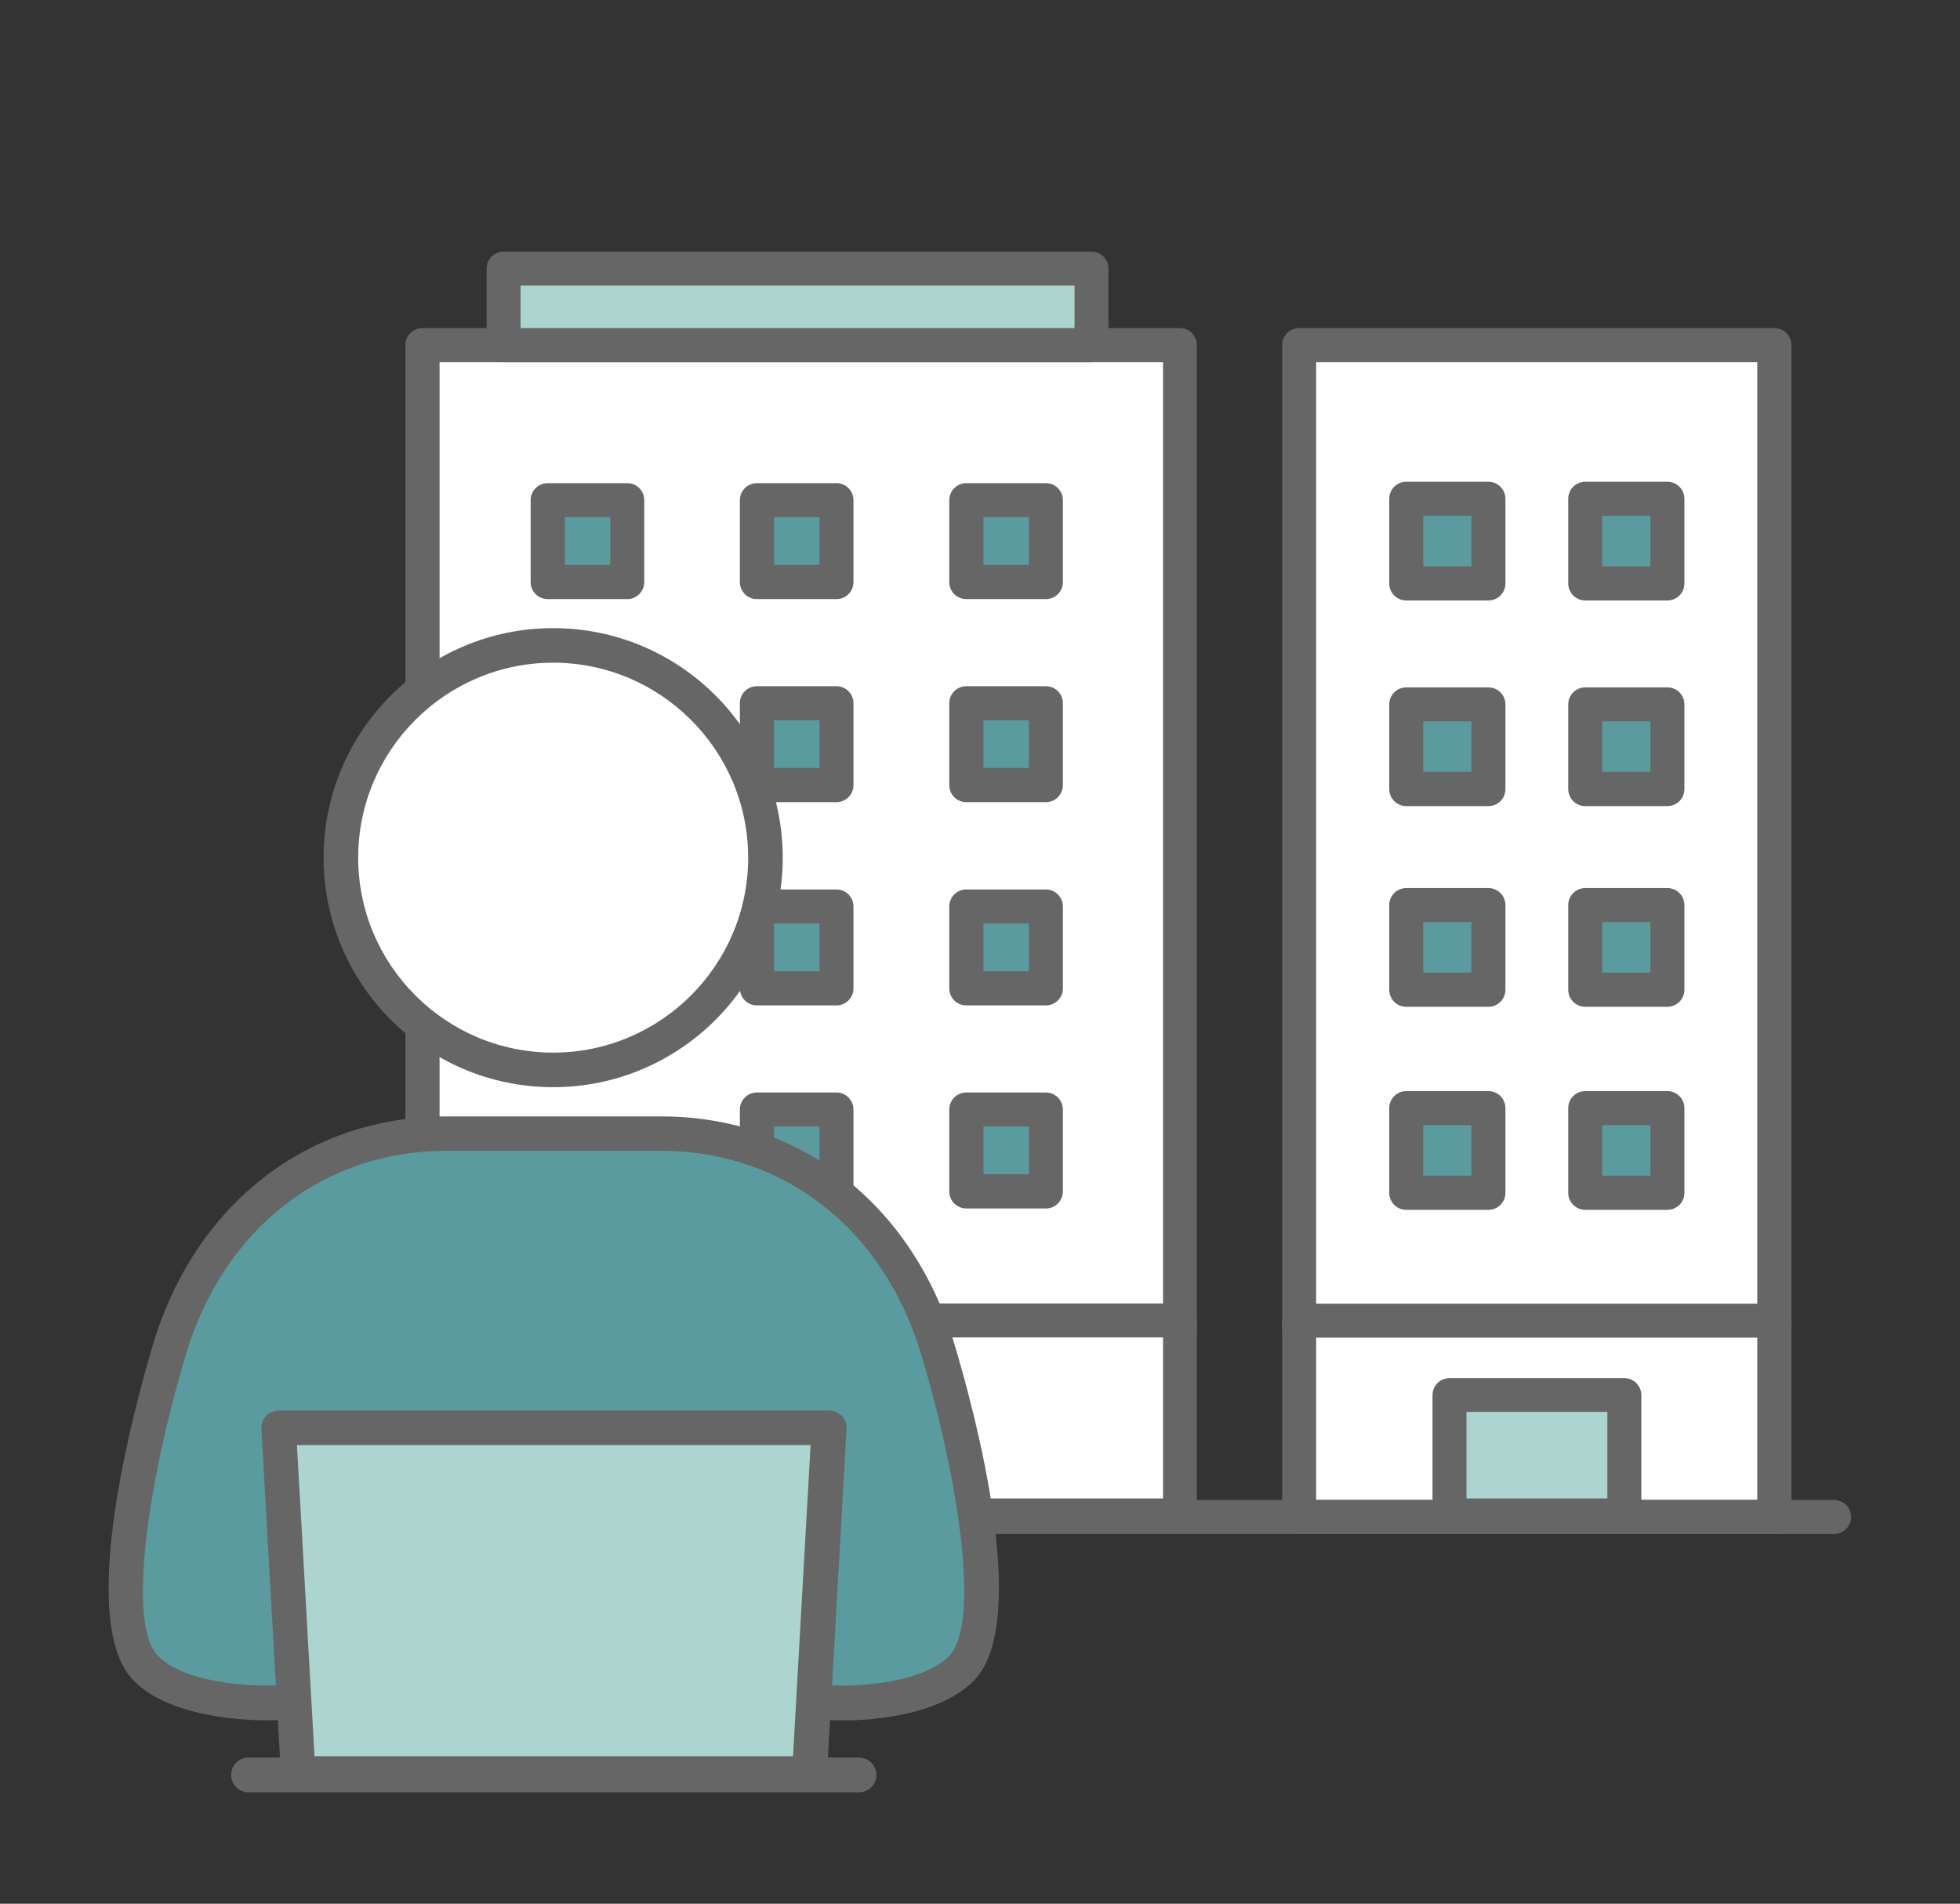 <?xml version="1.0" encoding="UTF-8"?>
<svg id="Ebene_1" data-name="Ebene 1" xmlns="http://www.w3.org/2000/svg" viewBox="0 0 99.21 96.38">
  <rect x="0" y="0" width="99.21" height="96.38" fill="#333333" stroke="none"/>
  <g>
    <g>
      <g>
        <rect x="21.38" y="17.47" width="38.34" height="49.8" style="fill: #fff;"/>
        <path d="M59.73,68.13H21.38c-.48,0-.86-.39-.86-.86V17.47c0-.48.39-.86.86-.86h38.34c.48,0,.86.39.86.86v49.8c0,.48-.39.86-.86.86ZM22.25,66.41h36.62V18.34H22.25v48.07Z" style="fill: #666;"/>
      </g>
      <g>
        <rect x="65.76" y="17.47" width="24.06" height="49.8" style="fill: #fff;"/>
        <path d="M89.82,68.13h-24.06c-.48,0-.86-.39-.86-.86V17.47c0-.48.39-.86.86-.86h24.06c.48,0,.86.39.86.86v49.8c0,.48-.39.86-.86.86ZM66.62,66.41h22.33V18.34h-22.33v48.07Z" style="fill: #666;"/>
      </g>
      <g>
        <rect x="65.76" y="66.85" width="24.06" height="9.94" style="fill: #fff;"/>
        <path d="M89.82,77.66h-24.06c-.48,0-.86-.39-.86-.86v-9.94c0-.48.39-.86.86-.86h24.06c.48,0,.86.39.86.86v9.94c0,.48-.39.86-.86.86ZM66.62,75.93h22.33v-8.21h-22.33v8.21Z" style="fill: #666;"/>
      </g>
      <g>
        <rect x="21.38" y="66.85" width="38.34" height="9.88" style="fill: #fff;"/>
        <path d="M59.73,77.59H21.38c-.48,0-.86-.39-.86-.86v-9.88c0-.48.39-.86.86-.86h38.34c.48,0,.86.39.86.86v9.88c0,.48-.39.86-.86.86ZM22.25,75.86h36.62v-8.15H22.25v8.15Z" style="fill: #666;"/>
      </g>
      <g>
        <rect x="80.24" y="56.1" width="4.16" height="4.29" style="fill: #599b9e;"/>
        <path d="M84.4,61.25h-4.16c-.48,0-.86-.39-.86-.86v-4.29c0-.48.39-.86.86-.86h4.16c.48,0,.86.39.86.86v4.29c0,.48-.39.86-.86.86ZM81.1,59.52h2.44v-2.56h-2.44v2.56Z" style="fill: #666;"/>
      </g>
      <g>
        <rect x="71.17" y="56.1" width="4.16" height="4.29" style="fill: #599b9e;"/>
        <path d="M75.34,61.25h-4.16c-.48,0-.86-.39-.86-.86v-4.29c0-.48.39-.86.86-.86h4.16c.48,0,.86.39.86.86v4.29c0,.48-.39.86-.86.86ZM72.04,59.52h2.44v-2.56h-2.44v2.56Z" style="fill: #666;"/>
      </g>
      <g>
        <rect x="80.24" y="45.81" width="4.16" height="4.29" style="fill: #599b9e;"/>
        <path d="M84.4,50.97h-4.16c-.48,0-.86-.39-.86-.86v-4.29c0-.48.39-.86.86-.86h4.16c.48,0,.86.39.86.86v4.29c0,.48-.39.86-.86.86ZM81.1,49.24h2.44v-2.56h-2.44v2.56Z" style="fill: #666;"/>
      </g>
      <g>
        <rect x="71.18" y="45.81" width="4.16" height="4.29" style="fill: #599b9e;"/>
        <path d="M75.34,50.97h-4.16c-.48,0-.86-.39-.86-.86v-4.29c0-.48.39-.86.86-.86h4.16c.48,0,.86.39.86.86v4.29c0,.48-.39.86-.86.86ZM72.04,49.24h2.44v-2.56h-2.44v2.56Z" style="fill: #666;"/>
      </g>
      <g>
        <rect x="80.24" y="35.66" width="4.16" height="4.29" style="fill: #599b9e;"/>
        <path d="M84.4,40.81h-4.16c-.48,0-.86-.39-.86-.86v-4.29c0-.48.39-.86.86-.86h4.16c.48,0,.86.39.86.86v4.29c0,.48-.39.86-.86.86ZM81.1,39.08h2.44v-2.56h-2.44v2.56Z" style="fill: #666;"/>
      </g>
      <g>
        <rect x="71.17" y="35.66" width="4.16" height="4.29" style="fill: #599b9e;"/>
        <path d="M75.34,40.81h-4.16c-.48,0-.86-.39-.86-.86v-4.29c0-.48.39-.86.86-.86h4.16c.48,0,.86.39.86.86v4.29c0,.48-.39.86-.86.86ZM72.04,39.08h2.44v-2.56h-2.44v2.56Z" style="fill: #666;"/>
      </g>
      <g>
        <rect x="48.91" y="56.17" width="4.03" height="4.15" style="fill: #599b9e;"/>
        <path d="M52.94,61.18h-4.03c-.48,0-.86-.39-.86-.86v-4.15c0-.48.39-.86.86-.86h4.03c.48,0,.86.39.86.86v4.15c0,.48-.39.86-.86.86ZM49.78,59.45h2.3v-2.42h-2.3v2.42Z" style="fill: #666;"/>
      </g>
      <g>
        <rect x="48.91" y="45.88" width="4.03" height="4.15" style="fill: #599b9e;"/>
        <path d="M52.94,50.9h-4.03c-.48,0-.86-.39-.86-.86v-4.15c0-.48.39-.86.86-.86h4.03c.48,0,.86.39.86.86v4.15c0,.48-.39.86-.86.86ZM49.78,49.17h2.3v-2.42h-2.3v2.42Z" style="fill: #666;"/>
      </g>
      <g>
        <rect x="48.91" y="35.6" width="4.03" height="4.15" style="fill: #599b9e;"/>
        <path d="M52.94,40.61h-4.03c-.48,0-.86-.39-.86-.86v-4.15c0-.48.39-.86.86-.86h4.03c.48,0,.86.39.86.86v4.15c0,.48-.39.86-.86.86ZM49.78,38.88h2.3v-2.42h-2.3v2.42Z" style="fill: #666;"/>
      </g>
      <g>
        <rect x="48.91" y="25.32" width="4.03" height="4.15" style="fill: #599b9e;"/>
        <path d="M52.94,30.33h-4.03c-.48,0-.86-.39-.86-.86v-4.15c0-.48.39-.86.86-.86h4.03c.48,0,.86.39.86.86v4.15c0,.48-.39.86-.86.86ZM49.78,28.6h2.3v-2.42h-2.3v2.42Z" style="fill: #666;"/>
      </g>
      <g>
        <rect x="38.32" y="56.17" width="4.03" height="4.15" style="fill: #599b9e;"/>
        <path d="M42.34,61.18h-4.03c-.48,0-.86-.39-.86-.86v-4.15c0-.48.39-.86.86-.86h4.03c.48,0,.86.39.86.86v4.15c0,.48-.39.86-.86.86ZM39.18,59.45h2.3v-2.42h-2.3v2.42Z" style="fill: #666;"/>
      </g>
      <g>
        <rect x="38.32" y="45.88" width="4.03" height="4.15" style="fill: #599b9e;"/>
        <path d="M42.34,50.9h-4.03c-.48,0-.86-.39-.86-.86v-4.15c0-.48.39-.86.86-.86h4.03c.48,0,.86.39.86.86v4.15c0,.48-.39.86-.86.86ZM39.18,49.17h2.3v-2.42h-2.3v2.42Z" style="fill: #666;"/>
      </g>
      <g>
        <rect x="38.32" y="35.6" width="4.03" height="4.15" style="fill: #599b9e;"/>
        <path d="M42.34,40.61h-4.03c-.48,0-.86-.39-.86-.86v-4.15c0-.48.39-.86.86-.86h4.03c.48,0,.86.39.86.86v4.15c0,.48-.39.86-.86.86ZM39.18,38.88h2.3v-2.42h-2.3v2.42Z" style="fill: #666;"/>
      </g>
      <g>
        <rect x="38.32" y="25.32" width="4.03" height="4.15" style="fill: #599b9e;"/>
        <path d="M42.34,30.33h-4.03c-.48,0-.86-.39-.86-.86v-4.15c0-.48.39-.86.86-.86h4.03c.48,0,.86.39.86.86v4.15c0,.48-.39.86-.86.86ZM39.18,28.6h2.3v-2.42h-2.3v2.42Z" style="fill: #666;"/>
      </g>
      <g>
        <rect x="27.72" y="56.17" width="4.03" height="4.15" style="fill: #fff;"/>
        <path d="M31.75,61.18h-4.03c-.48,0-.86-.39-.86-.86v-4.15c0-.48.39-.86.86-.86h4.03c.48,0,.86.39.86.86v4.15c0,.48-.39.86-.86.86ZM28.59,59.45h2.3v-2.42h-2.3v2.42Z" style="fill: #fff;"/>
      </g>
      <rect x="27.72" y="45.88" width="4.03" height="4.15" style="fill: none;"/>
      <g>
        <rect x="27.72" y="35.6" width="4.03" height="4.15" style="fill: #599b9e;"/>
        <path d="M31.75,40.61h-4.03c-.48,0-.86-.39-.86-.86v-4.15c0-.48.39-.86.86-.86h4.03c.48,0,.86.39.86.86v4.15c0,.48-.39.86-.86.86ZM28.59,38.88h2.3v-2.42h-2.3v2.42Z" style="fill: #666;"/>
      </g>
      <g>
        <rect x="27.72" y="25.32" width="4.03" height="4.15" style="fill: #599b9e;"/>
        <path d="M31.75,30.33h-4.03c-.48,0-.86-.39-.86-.86v-4.15c0-.48.39-.86.86-.86h4.03c.48,0,.86.39.86.86v4.15c0,.48-.39.86-.86.86ZM28.59,28.6h2.3v-2.42h-2.3v2.42Z" style="fill: #666;"/>
      </g>
      <g>
        <rect x="35.27" y="70.62" width="8.85" height="6.1" style="fill: #add5cf;"/>
        <path d="M44.12,77.59h-8.85c-.48,0-.86-.39-.86-.86v-6.1c0-.48.39-.86.86-.86h8.85c.48,0,.86.39.86.86v6.1c0,.48-.39.86-.86.86ZM36.14,75.86h7.13v-4.38h-7.13v4.38Z" style="fill: #666;"/>
      </g>
      <g>
        <rect x="73.36" y="70.62" width="8.85" height="6.1" style="fill: #add5cf;"/>
        <path d="M82.22,77.59h-8.85c-.48,0-.86-.39-.86-.86v-6.1c0-.48.39-.86.86-.86h8.85c.48,0,.86.39.86.86v6.1c0,.48-.39.86-.86.86ZM74.23,75.86h7.13v-4.38h-7.13v4.38Z" style="fill: #666;"/>
      </g>
      <g>
        <rect x="25.49" y="13.6" width="29.77" height="3.88" style="fill: #add5cf;"/>
        <path d="M55.25,18.34h-29.76c-.48,0-.86-.39-.86-.86v-3.88c0-.48.39-.86.86-.86h29.76c.48,0,.86.39.86.86v3.88c0,.48-.39.86-.86.86ZM26.35,16.61h28.04v-2.15h-28.04v2.15Z" style="fill: #666;"/>
      </g>
      <g>
        <rect x="80.24" y="25.25" width="4.16" height="4.29" style="fill: #599b9e;"/>
        <path d="M84.4,30.4h-4.16c-.48,0-.86-.39-.86-.86v-4.29c0-.48.39-.86.86-.86h4.16c.48,0,.86.39.86.86v4.29c0,.48-.39.86-.86.86ZM81.1,28.67h2.44v-2.56h-2.44v2.56Z" style="fill: #666;"/>
      </g>
      <g>
        <rect x="71.18" y="25.25" width="4.16" height="4.29" style="fill: #599b9e;"/>
        <path d="M75.34,30.4h-4.16c-.48,0-.86-.39-.86-.86v-4.29c0-.48.39-.86.86-.86h4.16c.48,0,.86.39.86.86v4.29c0,.48-.39.86-.86.86ZM72.04,28.67h2.44v-2.56h-2.44v2.56Z" style="fill: #666;"/>
      </g>
    </g>
    <path d="M92.85,77.66H15.02c-.48,0-.86-.39-.86-.86s.39-.86.86-.86h77.82c.48,0,.86.39.86.86s-.39.86-.86.86Z" style="fill: #666;"/>
  </g>
  <g>
    <g>
      <path d="M42.22,86.21s4.48.22,6.43-1.73c2.35-2.35.12-11.81-1.19-16.18-1.93-6.43-7.11-10.91-14.01-10.91h-10.86c-6.9,0-12.07,4.47-14.01,10.91-1.31,4.37-3.55,13.83-1.19,16.18,1.9,1.9,6.33,1.73,6.33,1.73h28.5Z" style="fill: #599b9e;"/>
      <path d="M42.65,87.09c-.23,0-.38,0-.44,0H13.73c-.17,0-4.81.15-6.95-1.99-2.96-2.96,0-13.8.97-17.05,2.14-7.11,7.83-11.53,14.85-11.53h10.86c7.02,0,12.71,4.42,14.85,11.53.98,3.25,3.93,14.09.97,17.05-1.82,1.82-5.36,2-6.63,2ZM42.22,85.33s.03,0,.04,0c1.14.05,4.4-.11,5.77-1.48,1.61-1.61.51-8.92-1.41-15.31-1.91-6.34-6.95-10.28-13.17-10.28h-10.86c-6.22,0-11.26,3.94-13.17,10.28-1.92,6.39-3.02,13.7-1.41,15.31,1.33,1.33,4.54,1.52,5.68,1.48h28.53Z" style="fill: #666;"/>
    </g>
    <g>
      <path d="M28,32.67c5.93,0,10.75,4.81,10.75,10.75s-4.81,10.75-10.75,10.75-10.75-4.81-10.75-10.75,4.81-10.75,10.75-10.75" style="fill: #fff;"/>
      <path d="M28,55.04c-6.41,0-11.62-5.21-11.62-11.62s5.21-11.62,11.62-11.62,11.62,5.21,11.62,11.62-5.21,11.62-11.62,11.62ZM28,33.55c-5.44,0-9.87,4.43-9.87,9.87s4.43,9.87,9.87,9.87,9.87-4.43,9.87-9.87-4.43-9.87-9.87-9.87Z" style="fill: #666;"/>
    </g>
  </g>
  <g>
    <g>
      <polygon points="15.09 89.78 40.97 89.78 41.96 72.29 21.13 72.29 14.1 72.29 15.09 89.78" style="fill: #add5cf;"/>
      <path d="M40.97,90.66H15.09c-.46,0-.85-.36-.87-.83l-.99-17.5c-.01-.24.07-.48.24-.65.17-.17.4-.27.64-.27h27.86c.24,0,.47.1.64.27.17.17.25.41.24.65l-.99,17.5c-.03.46-.41.83-.87.83ZM15.91,88.91h24.23l.89-15.75H15.03l.89,15.75Z" style="fill: #666;"/>
    </g>
    <path d="M43.48,90.74H12.58c-.48,0-.88-.39-.88-.88s.39-.88.88-.88h30.9c.48,0,.88.39.88.88s-.39.88-.88.88Z" style="fill: #666;"/>
  </g>
</svg>